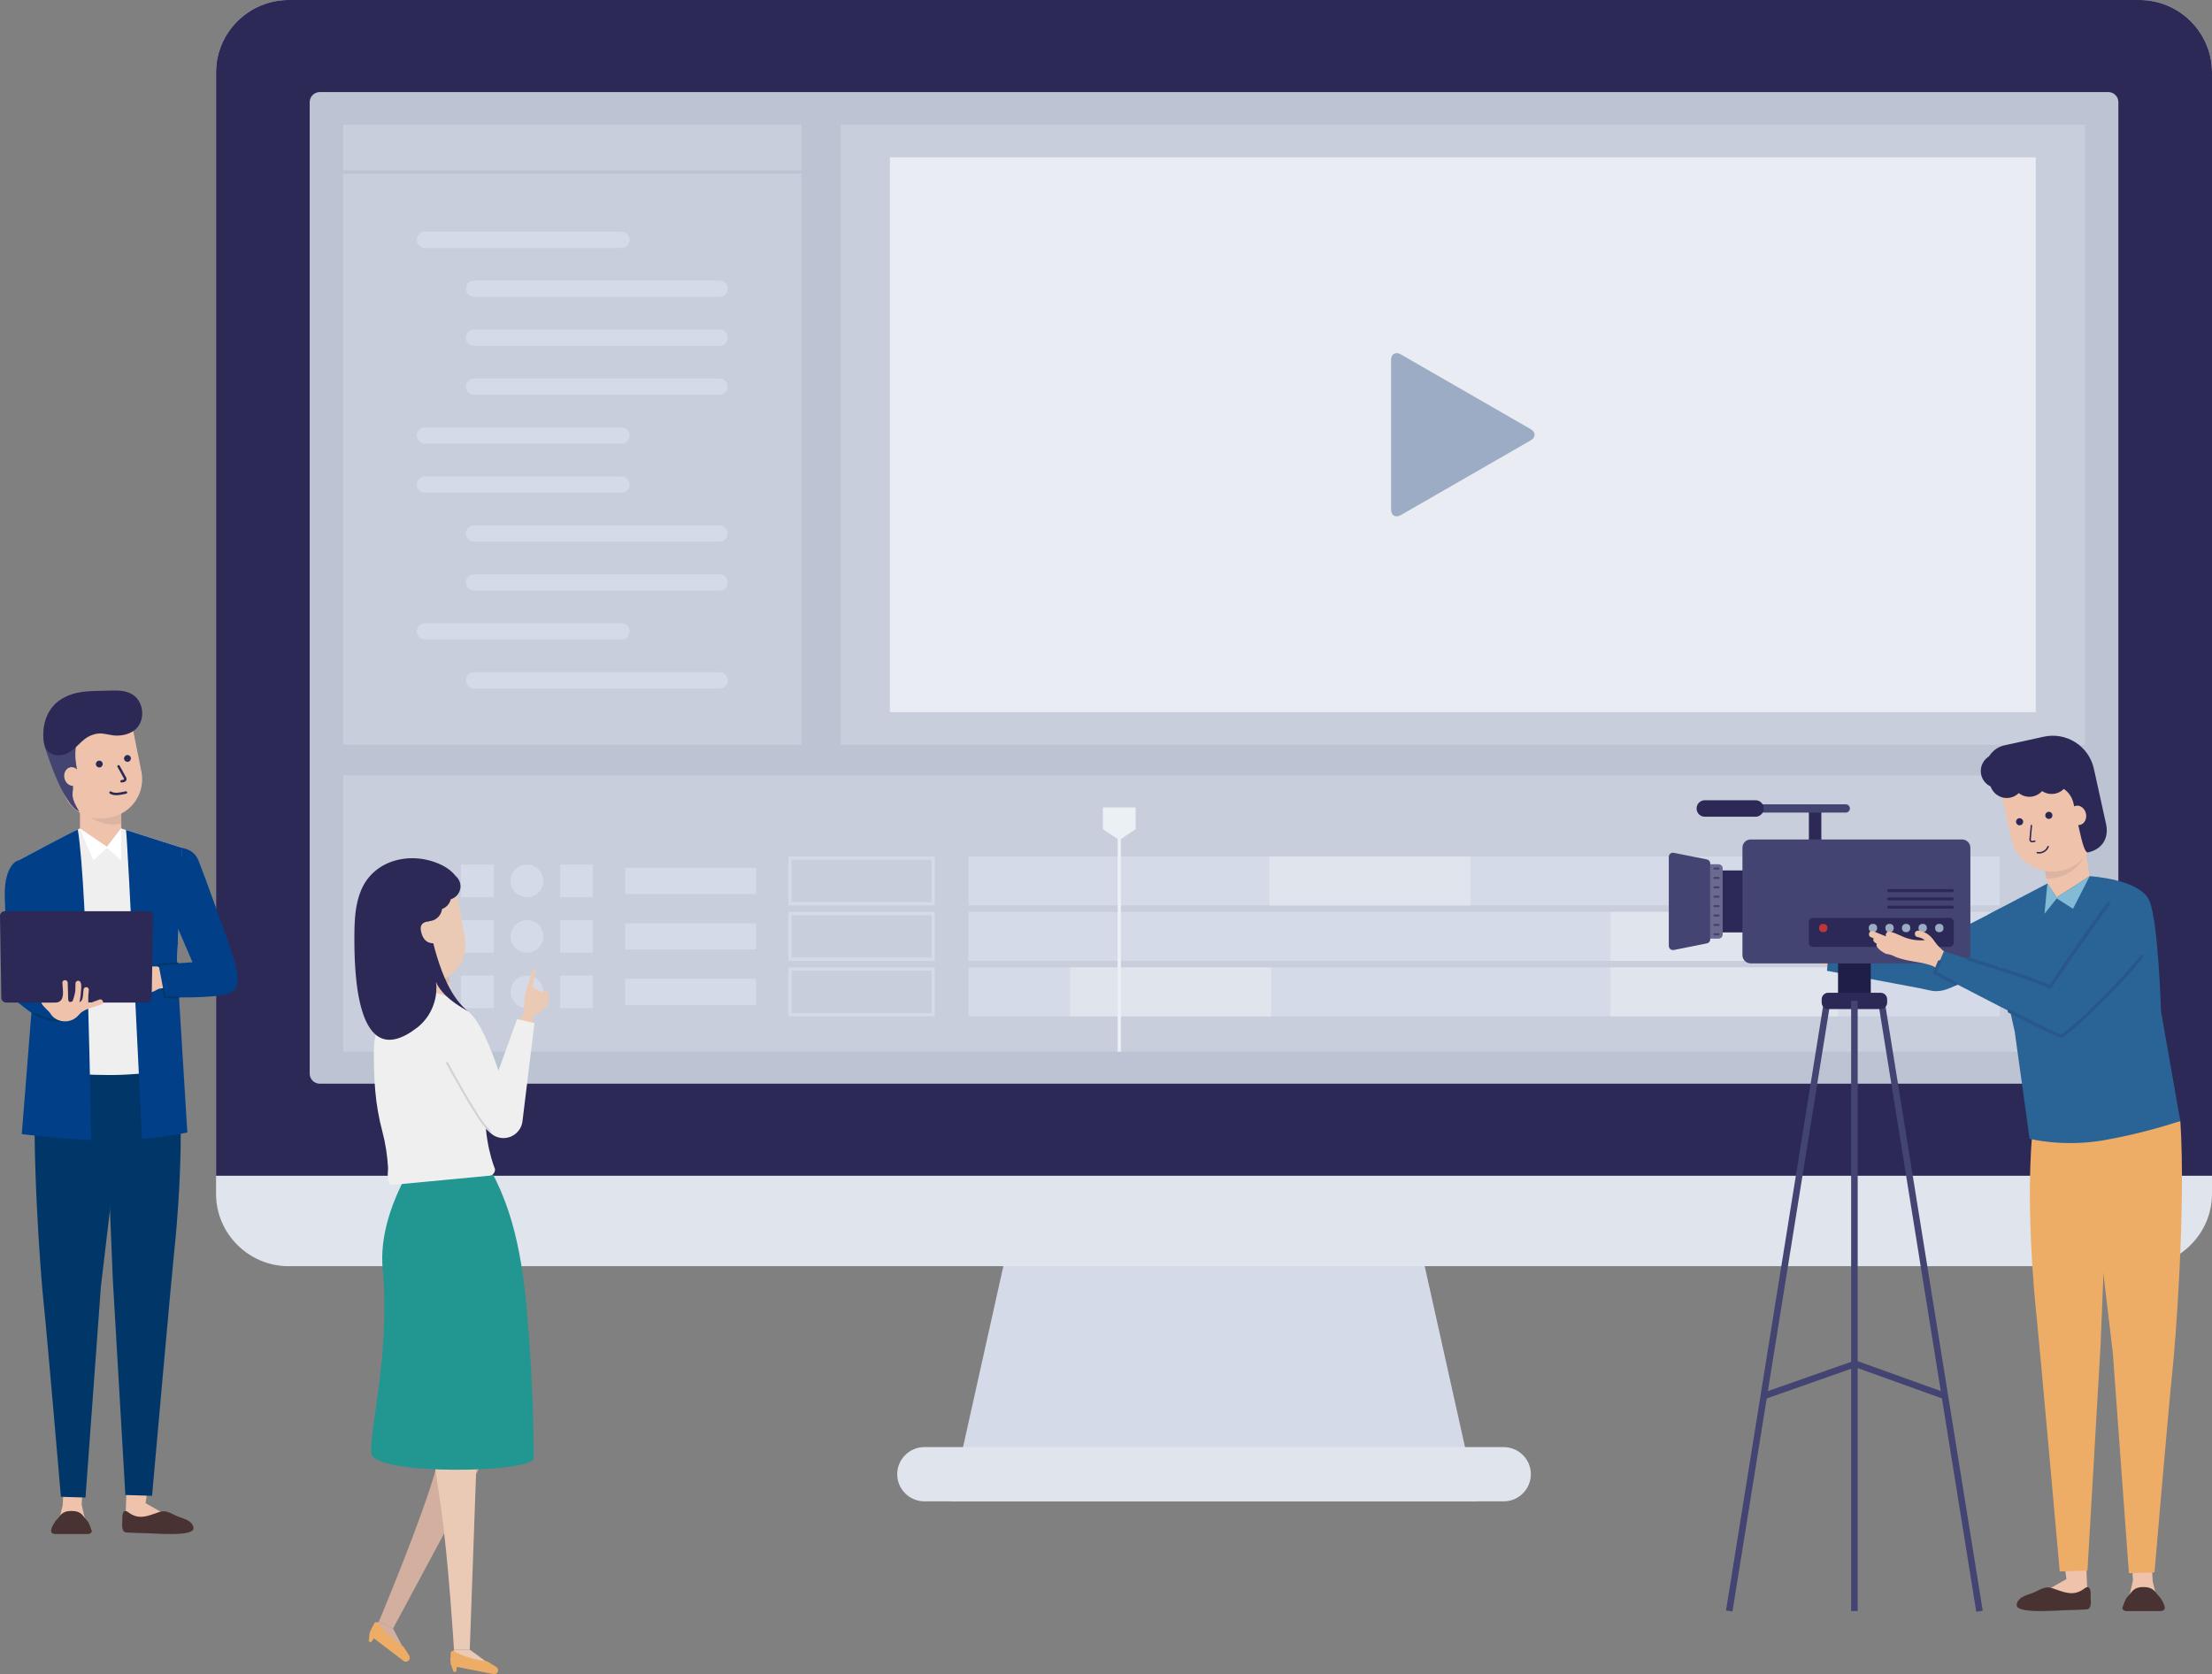 <svg width="218" height="165" viewBox="0 0 218 165" fill="none" xmlns="http://www.w3.org/2000/svg">
<rect x="0" y="0" width="218" height="165" fill="#808080" stroke="none"/>
<g clip-path="url(#clip0_609_2879)">
<path d="M145.574 147.968H93.719L100.869 115.878H138.424L145.574 147.968Z" fill="#D5DAE8"/>
<path d="M218 117.66C218 121.581 214.783 124.791 210.847 124.791H28.447C24.513 124.791 21.293 121.584 21.293 117.66V7.131C21.293 3.21 24.513 0 28.447 0H210.85C214.783 0 218.003 3.21 218.003 7.131V117.66H218Z" fill="#DFE4ED"/>
<path d="M210.847 0H28.447C24.513 0 21.293 3.21 21.293 7.131V115.878H218V7.131C218 3.21 214.783 0 210.847 0Z" fill="#2C2956"/>
<path d="M150.872 145.291C150.872 143.818 149.665 142.618 148.191 142.618H91.105C89.63 142.618 88.423 143.821 88.423 145.291C88.423 146.761 89.63 147.968 91.105 147.968H148.191C149.665 147.968 150.872 146.761 150.872 145.291Z" fill="#DFE4ED"/>
<path d="M208.772 105.813C208.772 106.36 208.326 106.804 207.778 106.804H31.518C30.97 106.804 30.521 106.36 30.521 105.813V10.065C30.521 9.518 30.97 9.074 31.518 9.074H207.778C208.326 9.074 208.772 9.521 208.772 10.065V105.816V105.813Z" fill="#BCC4D3"/>
<path d="M205.474 12.288H82.861V73.405H205.474V12.288Z" fill="#C8CEDB"/>
<path d="M200.634 15.504H87.701V70.188H200.634V15.504Z" fill="#E9ECF2"/>
<path d="M78.989 12.288H33.815V73.405H78.989V12.288Z" fill="#C8CEDB"/>
<path d="M78.989 16.791H33.815V17.113H78.989V16.791Z" fill="#BCC4D3"/>
<path d="M205.474 76.422H33.815V103.648H205.474V76.422Z" fill="#C8CEDB"/>
<path d="M197.085 95.343H95.445V100.168H197.085V95.343Z" fill="#D5DAE8"/>
<path d="M197.085 89.874H95.445V94.699H197.085V89.874Z" fill="#D5DAE8"/>
<path d="M197.085 84.406H95.445V89.231H197.085V84.406Z" fill="#D5DAE8"/>
<path d="M125.275 95.343H105.467V100.168H125.275V95.343Z" fill="#DFE4ED"/>
<path d="M181.145 95.343H158.716V100.168H181.145V95.343Z" fill="#DFE4ED"/>
<path d="M181.145 89.874H158.716V94.699H181.145V89.874Z" fill="#DFE4ED"/>
<path d="M144.919 84.406H125.111V89.231H144.919V84.406Z" fill="#DFE4ED"/>
<path d="M77.698 100.168H92.128V95.343H77.698V100.168ZM78.021 95.664H91.805V99.846H78.021V95.664Z" fill="#D5DAE8"/>
<path d="M77.698 94.699H92.128V89.874H77.698V94.699ZM78.021 90.196H91.805V94.378H78.021V90.196Z" fill="#D5DAE8"/>
<path d="M77.698 84.406V89.231H92.128V84.406H77.698ZM91.805 88.909H78.021V84.728H91.805V88.909Z" fill="#D5DAE8"/>
<path d="M48.658 85.21H45.432V88.427H48.658V85.21Z" fill="#D5DAE8"/>
<path d="M48.658 90.678H45.432V93.895H48.658V90.678Z" fill="#D5DAE8"/>
<path d="M48.658 96.147H45.432V99.364H48.658V96.147Z" fill="#D5DAE8"/>
<path d="M58.432 85.21H55.205V88.427H58.432V85.21Z" fill="#D5DAE8"/>
<path d="M58.432 90.678H55.205V93.895H58.432V90.678Z" fill="#D5DAE8"/>
<path d="M58.432 96.147H55.205V99.364H58.432V96.147Z" fill="#D5DAE8"/>
<path d="M74.52 85.532H61.613V88.105H74.52V85.532Z" fill="#D5DAE8"/>
<path d="M74.52 91H61.613V93.573H74.52V91Z" fill="#D5DAE8"/>
<path d="M74.52 96.468H61.613V99.042H74.52V96.468Z" fill="#D5DAE8"/>
<path d="M51.933 88.427C51.043 88.427 50.32 87.706 50.32 86.818C50.32 85.931 51.043 85.21 51.933 85.21C52.824 85.21 53.547 85.931 53.547 86.818C53.547 87.706 52.824 88.427 51.933 88.427Z" fill="#D5DAE8"/>
<path d="M51.933 93.895C51.043 93.895 50.32 93.175 50.32 92.287C50.32 91.399 51.043 90.678 51.933 90.678C52.824 90.678 53.547 91.399 53.547 92.287C53.547 93.175 52.824 93.895 51.933 93.895Z" fill="#D5DAE8"/>
<path d="M51.933 99.364C51.043 99.364 50.32 98.643 50.32 97.755C50.32 96.867 51.043 96.147 51.933 96.147C52.824 96.147 53.547 96.867 53.547 97.755C53.547 98.643 52.824 99.364 51.933 99.364Z" fill="#D5DAE8"/>
<path d="M108.693 79.581V81.723L110.307 82.797L111.92 81.723V79.581H108.693Z" fill="#EAF0F4"/>
<path d="M110.468 82.154H110.146V103.648H110.468V82.154Z" fill="#EAF0F4"/>
<path d="M61.242 24.434H41.882C41.437 24.434 41.076 24.074 41.076 23.63C41.076 23.186 41.437 22.826 41.882 22.826H61.242C61.688 22.826 62.049 23.186 62.049 23.63C62.049 24.074 61.688 24.434 61.242 24.434Z" fill="#D5DAE8"/>
<path d="M70.922 29.259H46.722C46.277 29.259 45.916 28.899 45.916 28.455C45.916 28.011 46.277 27.651 46.722 27.651H70.922C71.368 27.651 71.729 28.011 71.729 28.455C71.729 28.899 71.368 29.259 70.922 29.259Z" fill="#D5DAE8"/>
<path d="M70.922 34.084H46.722C46.277 34.084 45.916 33.724 45.916 33.28C45.916 32.836 46.277 32.476 46.722 32.476H70.922C71.368 32.476 71.729 32.836 71.729 33.28C71.729 33.724 71.368 34.084 70.922 34.084Z" fill="#D5DAE8"/>
<path d="M70.922 38.909H46.722C46.277 38.909 45.916 38.549 45.916 38.105C45.916 37.661 46.277 37.301 46.722 37.301H70.922C71.368 37.301 71.729 37.661 71.729 38.105C71.729 38.549 71.368 38.909 70.922 38.909Z" fill="#D5DAE8"/>
<path d="M61.242 43.734H41.882C41.437 43.734 41.076 43.374 41.076 42.93C41.076 42.486 41.437 42.126 41.882 42.126H61.242C61.688 42.126 62.049 42.486 62.049 42.93C62.049 43.374 61.688 43.734 61.242 43.734Z" fill="#D5DAE8"/>
<path d="M61.242 48.559H41.882C41.437 48.559 41.076 48.199 41.076 47.755C41.076 47.311 41.437 46.951 41.882 46.951H61.242C61.688 46.951 62.049 47.311 62.049 47.755C62.049 48.199 61.688 48.559 61.242 48.559Z" fill="#D5DAE8"/>
<path d="M70.922 53.384H46.722C46.277 53.384 45.916 53.024 45.916 52.58C45.916 52.136 46.277 51.776 46.722 51.776H70.922C71.368 51.776 71.729 52.136 71.729 52.58C71.729 53.024 71.368 53.384 70.922 53.384Z" fill="#D5DAE8"/>
<path d="M70.922 58.209H46.722C46.277 58.209 45.916 57.849 45.916 57.405C45.916 56.961 46.277 56.601 46.722 56.601H70.922C71.368 56.601 71.729 56.961 71.729 57.405C71.729 57.849 71.368 58.209 70.922 58.209Z" fill="#D5DAE8"/>
<path d="M61.242 63.034H41.882C41.437 63.034 41.076 62.674 41.076 62.23C41.076 61.786 41.437 61.426 41.882 61.426H61.242C61.688 61.426 62.049 61.786 62.049 62.23C62.049 62.674 61.688 63.034 61.242 63.034Z" fill="#D5DAE8"/>
<path d="M70.922 67.859H46.722C46.277 67.859 45.916 67.499 45.916 67.055C45.916 66.611 46.277 66.251 46.722 66.251H70.922C71.368 66.251 71.729 66.611 71.729 67.055C71.729 67.499 71.368 67.859 70.922 67.859Z" fill="#D5DAE8"/>
<path d="M137.095 35.496C137.095 34.879 137.537 34.628 138.069 34.936L150.84 42.287C151.376 42.595 151.376 43.1 150.84 43.409L138.069 50.759C137.537 51.065 137.095 50.814 137.095 50.2V35.499V35.496Z" fill="#9BACC4"/>
<path d="M14.988 143.561L14.349 148.151L17.617 149.994L12.358 149.907L12.587 143.606L14.988 143.561Z" fill="#EFC3AB"/>
<path d="M12.039 150.248C12.039 150.145 12.048 150.049 12.055 149.972C12.071 149.734 11.961 148.859 12.403 148.923C12.516 148.939 12.613 149.016 12.707 149.087C13.745 149.846 14.655 149.364 15.71 149.013C16.446 148.769 16.924 149.235 17.579 149.479C17.914 149.605 18.266 149.698 18.566 149.878C18.863 150.062 19.102 150.361 19.06 150.676C18.957 151.483 14.927 151.094 14.094 151.094C13.578 151.094 12.997 151.059 12.452 151.033C12.084 151.014 12.032 150.592 12.039 150.251V150.248Z" fill="#493232"/>
<path d="M8.209 145.571L8.047 148.296L8.428 149.952L5.798 149.907L6.179 148.347L6.315 145.523L8.209 145.571Z" fill="#EFC3AB"/>
<path d="M17.469 104.726C18.308 111.857 17.382 121.44 17.179 123.238C16.976 125.036 14.985 147.421 14.985 147.421L12.355 147.34L11.116 126.072L10.354 107.267L11.393 105.07C11.393 105.07 14.039 104.719 17.473 104.719L17.469 104.726Z" fill="#003768"/>
<path d="M3.553 104.726C3.03 112.867 3.995 125.596 4.321 128.622C4.646 131.649 6.002 147.517 6.002 147.517L8.425 147.591L9.948 126.75L11.852 110.696L11.532 105.173C11.532 105.173 8.76 105.363 3.549 104.726H3.553Z" fill="#003768"/>
<path d="M5.03 150.888C5.03 150.567 5.388 149.956 5.618 149.743C5.943 149.441 6.034 148.913 7.05 148.913C8.067 148.913 8.147 149.431 8.473 149.737C8.789 150.03 8.902 150.499 9.047 150.892C9.047 151.056 8.88 151.188 8.676 151.188H5.405C5.198 151.188 5.034 151.056 5.034 150.892L5.03 150.888Z" fill="#493232"/>
<path d="M11.947 77.782L7.875 77.79L7.884 82.564L11.956 82.556L11.947 77.782Z" fill="#EFC3AB"/>
<path d="M11.938 81.643L7.866 81.649L7.047 82.907L10.561 84.567L14.229 82.891L11.938 81.643Z" fill="#EFC3AB"/>
<path d="M3.378 105.411C3.378 105.411 6.783 105.951 10.784 105.951C14.785 105.951 17.814 105.179 17.814 105.179L17.434 94.941L17.963 83.563L11.935 81.643L10.538 83.46L7.863 81.649L1.813 84.789L3.436 95.413L3.375 105.408L3.378 105.411Z" fill="#EFEFEF"/>
<path opacity="0.1" d="M11.945 81.176C11.697 81.225 11.445 81.25 11.184 81.254C9.806 81.254 8.589 80.562 7.873 79.5V77.789L11.942 77.783L11.948 81.176H11.945Z" fill="#2C2956"/>
<path d="M11.939 81.643L10.542 83.46L7.867 81.649L9.196 84.792L10.548 83.563L11.945 84.792L11.939 81.643Z" fill="white"/>
<path d="M5.157 72.713L12.957 71.16L13.936 76.053C14.351 78.122 13.003 80.135 10.928 80.548L10.646 80.604C8.57 81.017 6.551 79.674 6.137 77.605L5.157 72.713Z" fill="#EFC3AB"/>
<path d="M4.333 72.919L4.375 73.447C4.375 73.447 6.082 79.256 7.825 79.993C6.689 78.182 7.376 78.072 7.157 77.326C6.489 77.037 6.537 76.67 6.55 76.149C6.563 75.628 7.595 75.843 7.595 75.843C7.35 74.624 7.14 72.835 8.667 71.497C7.076 69.535 3.898 70.77 4.33 72.919H4.333Z" fill="#444472"/>
<path d="M9.454 75.367C9.49 75.55 9.67 75.669 9.851 75.631C10.035 75.595 10.154 75.415 10.116 75.235C10.08 75.052 9.899 74.933 9.719 74.971C9.535 75.007 9.415 75.187 9.454 75.367Z" fill="#2C2956"/>
<path d="M12.232 74.814C12.268 74.997 12.449 75.116 12.629 75.078C12.81 75.039 12.933 74.862 12.894 74.682C12.858 74.499 12.678 74.379 12.497 74.418C12.313 74.454 12.194 74.634 12.232 74.814Z" fill="#2C2956"/>
<path d="M11.981 77.12C11.926 77.12 11.874 77.082 11.861 77.024C11.848 76.959 11.89 76.895 11.955 76.882L12.168 76.84C12.2 76.834 12.213 76.811 12.219 76.802C12.226 76.792 12.232 76.763 12.219 76.737L11.577 75.582C11.545 75.525 11.568 75.451 11.626 75.418C11.684 75.386 11.758 75.409 11.79 75.467L12.432 76.621C12.481 76.712 12.484 76.814 12.442 76.905C12.4 76.995 12.319 77.059 12.219 77.078L12.006 77.12C12.006 77.12 11.99 77.12 11.984 77.12H11.981Z" fill="#2C2956"/>
<path d="M11.455 78.371C11.229 78.371 11.01 78.33 10.829 78.21C10.774 78.172 10.758 78.098 10.797 78.043C10.832 77.989 10.91 77.972 10.964 78.011C11.281 78.22 11.81 78.111 12.236 78.021L12.391 77.989C12.455 77.976 12.52 78.017 12.533 78.082C12.546 78.146 12.504 78.21 12.439 78.223L12.287 78.256C12.029 78.31 11.736 78.371 11.458 78.371H11.455Z" fill="#2C2956"/>
<path d="M4.585 73.874C4.459 73.704 4.314 73.257 4.288 72.948C4.182 71.758 4.424 70.561 5.189 69.648C5.986 68.692 7.202 68.268 8.396 68.158C9.261 68.078 10.122 68.088 10.987 68.059C11.697 68.036 12.497 68.062 13.117 68.487C14.239 69.252 14.33 71.098 13.288 71.938C12.8 72.33 12.168 72.488 11.545 72.498C10.961 72.507 10.374 72.272 9.803 72.289C9.312 72.302 8.741 72.533 8.357 72.832C7.893 73.192 7.512 73.659 7.041 74.006C6.337 74.527 5.192 74.685 4.592 73.878L4.585 73.874Z" fill="#2C2956"/>
<path d="M6.347 76.679C6.447 77.181 6.873 77.519 7.296 77.432C7.718 77.349 7.98 76.872 7.88 76.374C7.78 75.875 7.354 75.534 6.931 75.621C6.508 75.705 6.247 76.181 6.347 76.679Z" fill="#EFC3AB"/>
<path d="M14 112.24C14 112.24 12.564 82.373 12.416 81.797C12.71 81.89 17.966 83.566 17.966 83.566L17.437 94.944L18.463 111.616C18.463 111.616 16.559 112.015 14 112.24Z" fill="#023F89"/>
<path d="M1.816 84.792C1.816 84.792 7.328 81.865 7.67 81.755C8.67 87.941 8.973 112.356 8.973 112.356C5.727 112.237 2.146 111.77 2.146 111.77L3.443 95.42L1.82 84.795L1.816 84.792Z" fill="#023F89"/>
<path d="M1.816 84.792C1.539 84.847 0.313 85.512 0.481 88.736C0.648 91.956 0.742 98.234 1.142 98.344C1.539 98.456 3.817 100.856 5.621 100.853C6.795 100.853 7.386 100.016 6.998 99.794C6.608 99.573 4.217 97.675 4.217 97.675L3.994 90.122L1.823 84.792H1.816Z" fill="#023F89"/>
<path d="M6.082 100.695C5.121 100.695 4.172 100.454 3.327 99.987C3.278 99.962 3.262 99.904 3.288 99.856C3.314 99.807 3.372 99.791 3.42 99.817C4.311 100.306 5.321 100.544 6.337 100.493C6.399 100.493 6.437 100.531 6.437 100.586C6.437 100.641 6.399 100.686 6.344 100.686C6.253 100.689 6.166 100.692 6.076 100.692L6.082 100.695Z" fill="#003768"/>
<path d="M13.574 96.24C13.636 96.108 13.723 95.97 13.829 95.825C13.978 95.626 14.136 95.417 14.362 95.314C14.588 95.211 14.849 95.23 15.094 95.249C15.533 95.285 16.172 95.146 16.546 95.436C16.882 95.697 17.262 96.555 17.156 96.983C17.011 97.569 16.017 97.273 15.572 97.488C15.362 97.591 15.165 97.726 14.939 97.781C14.133 97.971 13.2 97.015 13.568 96.24H13.574Z" fill="#EFC3AB"/>
<path d="M17.963 83.563C18.299 83.676 19.134 83.756 19.58 84.853C20.025 85.95 23.2 94.616 23.258 95.281C23.313 95.947 23.871 97.337 22.59 97.89C21.309 98.447 16.24 98.279 16.24 98.279L15.627 95.059L18.97 94.838L17.298 90.933L17.966 83.563H17.963Z" fill="#023F89"/>
<path d="M15.656 95.317C15.611 95.317 15.569 95.285 15.562 95.24L15.533 95.082C15.527 95.056 15.533 95.027 15.553 95.005C15.569 94.982 15.595 94.969 15.623 94.966L17.472 94.844C17.527 94.844 17.572 94.879 17.576 94.934C17.579 94.989 17.54 95.034 17.485 95.037L15.746 95.153L15.756 95.204C15.765 95.256 15.73 95.307 15.678 95.317C15.672 95.317 15.665 95.317 15.659 95.317H15.656Z" fill="#003768"/>
<path d="M17.553 98.402C16.788 98.398 16.243 98.379 16.236 98.379C16.191 98.379 16.152 98.344 16.143 98.302L15.988 97.485C15.978 97.433 16.014 97.382 16.065 97.372C16.117 97.366 16.169 97.398 16.178 97.45L16.32 98.193C16.498 98.199 16.959 98.209 17.556 98.212C17.611 98.212 17.653 98.257 17.653 98.308C17.653 98.363 17.611 98.405 17.556 98.405L17.553 98.402Z" fill="#003768"/>
<path d="M4.153 90.73C4.153 90.73 4.146 90.73 4.14 90.73C4.088 90.724 4.049 90.675 4.056 90.624L4.117 90.135C4.124 90.083 4.175 90.048 4.224 90.051C4.275 90.058 4.314 90.106 4.308 90.157L4.246 90.646C4.24 90.695 4.198 90.73 4.149 90.73H4.153Z" fill="#CFD3D3"/>
<path d="M0.035 90.087C0.058 90.032 0.094 89.98 0.139 89.939C0.184 89.897 0.236 89.861 0.294 89.839C0.352 89.816 0.416 89.803 0.484 89.803H14.601C14.668 89.803 14.733 89.816 14.791 89.839C14.849 89.861 14.904 89.897 14.946 89.939C14.991 89.98 15.027 90.032 15.049 90.087C15.072 90.141 15.085 90.202 15.085 90.27L14.949 98.36C14.949 98.421 14.933 98.482 14.907 98.534C14.881 98.588 14.846 98.636 14.801 98.675C14.755 98.717 14.704 98.749 14.646 98.772C14.588 98.794 14.523 98.807 14.456 98.807H0.626C0.558 98.807 0.494 98.794 0.436 98.772C0.378 98.749 0.326 98.717 0.281 98.675C0.236 98.633 0.2 98.585 0.174 98.534C0.148 98.479 0.136 98.421 0.132 98.36L0 90.27C0 90.206 0.013 90.144 0.035 90.087Z" fill="#2C2956"/>
<path d="M5.366 98.81C5.618 98.829 5.857 98.775 6.04 98.537C6.341 98.144 6.157 97.318 6.147 96.854C6.14 96.517 6.663 96.517 6.673 96.854C6.683 97.237 6.695 97.678 6.708 98.08C6.721 98.444 6.644 98.939 7.154 98.678C7.273 98.347 7.373 98.006 7.421 97.662C7.434 97.414 7.438 97.163 7.441 96.919C7.441 96.777 7.56 96.658 7.702 96.658C8.073 96.658 8.009 97.295 7.993 97.52C7.964 97.942 7.931 98.366 7.831 98.772C8.218 98.608 8.16 98.122 8.209 97.781V97.774C8.218 97.678 8.231 97.578 8.244 97.482C8.264 97.34 8.444 97.266 8.567 97.298C8.719 97.34 8.77 97.478 8.751 97.62C8.722 97.832 8.706 98.045 8.699 98.26C8.699 98.37 8.699 98.479 8.699 98.588C8.699 98.701 8.712 98.81 8.696 98.92L9.822 98.505C9.954 98.456 10.109 98.559 10.145 98.688C10.184 98.833 10.096 98.961 9.961 99.01C9.364 99.228 8.477 99.389 7.983 99.804C7.847 99.917 7.744 100.061 7.615 100.181C6.828 100.933 5.505 100.785 4.956 99.872C4.814 99.634 4.124 99.103 4.079 98.813H5.363L5.366 98.81Z" fill="#EFC3AB"/>
<path d="M51.101 100.885L51.633 99.688L51.71 98.025L52.504 95.59L52.833 95.532L52.462 97.224L53.23 97.752L53.956 97.623L54.085 98.344L53.953 99.273L53.521 99.36L53.259 99.801L52.646 99.91L52.453 102.175L51.101 100.885Z" fill="#EBCAB5"/>
<path d="M43.944 93.306L40.143 93.709L40.621 98.17L44.486 98.382L43.944 93.306Z" fill="#EBCAB5"/>
<path opacity="0.1" d="M43.944 93.306L40.143 93.709L40.501 97.064C41.188 97.398 41.986 97.53 42.795 97.385C43.363 97.285 43.873 97.057 44.312 96.745L43.944 93.306Z" fill="#2C2956"/>
<path d="M46.416 137.841C42.911 141.975 44.16 141.277 42.376 146.697C40.633 151.985 37.339 159.821 37.339 159.821L38.733 160.503L48.484 142.364C48.484 142.364 47.483 138.363 46.416 137.841Z" fill="#D3AF9F"/>
<path d="M38.733 160.5L39.791 162.504C39.978 162.822 39.666 163.099 39.369 162.877L36.787 160.947C36.59 160.85 36.532 160.6 36.668 160.429L37.333 159.815L38.727 160.497L38.733 160.5Z" fill="#D3AF9F"/>
<path d="M37.274 159.931C37.274 159.931 37.887 161.069 39.762 162.285C39.881 162.475 40.327 163.173 40.327 163.173C40.398 163.286 40.404 163.43 40.343 163.553C40.236 163.768 39.965 163.839 39.778 163.697L38.868 163.002L36.852 161.468L36.561 161.867L36.332 161.754L36.419 161.069C36.406 161.011 36.41 160.947 36.438 160.889L36.868 160.017C36.945 159.86 37.148 159.818 37.274 159.937V159.931Z" fill="#EDAD66"/>
<path d="M47.287 134.94L46.296 162.584H44.741C44.741 162.584 44.234 154.105 43.463 148.592C42.67 142.94 41.931 140.19 43.247 134.94H47.287Z" fill="#EBCAB5"/>
<path d="M46.296 162.584L48.132 163.919C48.442 164.125 48.284 164.508 47.919 164.44L44.748 163.842C44.528 163.842 44.367 163.643 44.412 163.427L44.738 162.584H46.293H46.296Z" fill="#EBCAB5"/>
<path d="M44.735 162.713C44.735 162.713 45.786 163.469 48.006 163.733C48.197 163.848 48.903 164.283 48.903 164.283C49.016 164.353 49.087 164.479 49.087 164.614C49.087 164.855 48.874 165.039 48.645 164.994L47.519 164.772L45.031 164.279L44.947 164.765H44.693L44.47 164.109C44.431 164.064 44.409 164.003 44.409 163.938V162.967C44.409 162.79 44.573 162.665 44.738 162.716L44.735 162.713Z" fill="#EDAD66"/>
<path d="M48.355 115.321C47.119 115.463 45.87 115.576 44.628 115.653C43.757 115.707 40.933 116.216 40.275 115.408C38.226 119.095 37.342 122.53 37.778 125.621C38.362 134.207 36.348 141.077 36.6 143.252C36.852 145.426 52.595 145.198 52.595 143.709C52.595 139.871 52.44 136.034 52.166 132.209C51.743 126.335 51.21 120.507 48.358 115.321H48.355Z" fill="#229690"/>
<path d="M42.795 96.781C40.759 97.144 38.817 95.793 38.452 93.763L37.645 89.273L45.015 87.96L45.822 92.451C46.187 94.481 44.831 96.417 42.795 96.781Z" fill="#EBCAB5"/>
<path d="M39.869 98.106C43.066 97.041 45.383 98.74 46.309 99.852C47.235 100.965 48.129 103.265 48.132 105.044C48.132 105.9 48 108.055 47.871 108.705C47.58 112.365 48.781 115.209 48.781 115.209C48.813 115.521 48.603 115.807 48.294 115.865L38.826 116.766C37.949 116.933 38.275 115.531 38.242 115.042C38.168 113.855 37.991 112.671 37.684 111.523C36.955 108.785 36.836 106.386 36.845 103.484C36.849 102.191 37.258 100.763 37.913 99.647C38.397 98.82 39.078 98.357 39.862 98.109L39.869 98.106Z" fill="#EFEFEF"/>
<path d="M44.87 86.31C44.573 85.895 44.105 85.551 43.65 85.316C40.759 83.824 36.884 84.593 35.574 87.77C35.035 89.08 34.941 90.527 34.929 91.943C34.896 95.43 34.98 106.038 41.133 101.261C42.469 100.222 43.195 98.45 42.966 96.777C43.605 98.215 45.157 99.106 46.177 99.701C45.041 98.81 43.57 97.038 42.379 91.634C42.36 91.312 42.321 90.981 42.263 90.646C42.172 90.148 42.04 89.675 41.879 89.234C42.001 89.418 42.124 89.604 42.24 89.791C42.324 89.546 42.382 89.292 42.424 89.038C42.595 89.305 42.744 89.585 42.86 89.877C42.876 89.842 42.886 89.807 42.898 89.775C43.092 90.125 43.502 89.784 43.511 89.253C43.615 89.508 43.889 88.996 43.744 88.481C43.992 88.803 44.434 88.707 44.383 88.301C44.576 88.572 45.206 87.574 45.047 87.23C44.934 86.979 45.035 86.539 44.873 86.313L44.87 86.31Z" fill="#2C2956"/>
<path d="M43.063 91.023C42.831 90.772 41.272 90.543 41.479 91.705C41.685 92.866 42.392 93.04 42.953 92.94C43.515 92.84 43.063 91.023 43.063 91.023Z" fill="#EBCAB5"/>
<path d="M50.956 100.435L49.126 105.523C49.126 105.523 47.687 101.033 46.313 99.849C44.938 98.665 42.328 101.914 42.328 101.914L47.89 111.072C48.187 111.638 48.703 112.069 49.388 112.15C50.423 112.275 51.365 111.542 51.491 110.509L52.672 100.84L50.956 100.435Z" fill="#EFEFEF"/>
<path d="M48.31 111.6C48.268 111.6 48.206 111.545 48.055 111.407C47.993 111.352 47.935 111.301 47.913 111.278C47.897 111.268 47.884 111.259 47.877 111.243C47.864 111.223 47.861 111.201 47.864 111.182C47.851 111.169 47.839 111.156 47.826 111.143C46.929 110.246 44.092 105.028 43.973 104.806C43.947 104.758 43.967 104.7 44.012 104.674C44.06 104.649 44.118 104.668 44.144 104.713C44.173 104.768 47.084 110.127 47.964 111.005C48.287 111.326 48.425 111.512 48.377 111.561C48.355 111.584 48.335 111.6 48.316 111.6H48.31Z" fill="#CFD3D3"/>
<path d="M45.357 87.098C45.499 87.816 45.032 88.514 44.309 88.655C43.589 88.797 42.889 88.33 42.747 87.61C42.605 86.892 43.073 86.194 43.796 86.053C44.515 85.911 45.215 86.378 45.357 87.098Z" fill="#2C2956"/>
<path d="M43.547 89.183C43.689 89.91 43.215 90.614 42.486 90.759C41.756 90.9 41.05 90.427 40.904 89.701C40.763 88.974 41.237 88.269 41.966 88.124C42.695 87.983 43.402 88.456 43.547 89.183Z" fill="#2C2956"/>
<path d="M44.438 88.063C44.58 88.79 44.105 89.495 43.376 89.639C42.647 89.781 41.94 89.308 41.795 88.581C41.653 87.854 42.127 87.15 42.857 87.005C43.586 86.864 44.293 87.336 44.438 88.063Z" fill="#2C2956"/>
<path d="M174.675 92.602C174.74 92.621 174.804 92.634 174.869 92.653C174.801 92.431 174.985 92.132 175.282 92.216C175.84 92.374 176.411 92.499 176.989 92.583C177.153 92.605 178.593 92.869 178.321 92.383C178.118 92.229 177.896 92.097 177.673 91.981C177.512 91.898 177.479 91.663 177.57 91.518C177.673 91.354 177.873 91.331 178.034 91.415C178.36 91.585 178.66 91.788 178.938 92.023C179.073 92.139 179.193 92.258 179.289 92.406C179.383 92.544 179.444 92.698 179.535 92.84C179.735 93.159 180.041 93.377 180.416 93.416C180.635 93.438 180.874 93.445 181.058 93.57C181.429 93.818 181.419 94.339 181.306 94.719C181.154 95.233 180.816 95.4 180.28 95.272C179.996 95.204 179.741 95.018 179.467 94.95C179.147 94.87 178.757 94.941 178.425 94.928C177.357 94.886 176.337 94.635 175.298 94.423C175.121 94.387 175.03 94.162 175.082 94.001C175.101 93.937 175.14 93.892 175.185 93.856C175.046 93.811 174.908 93.77 174.772 93.721C174.556 93.644 174.517 93.429 174.585 93.265C174.546 93.255 174.508 93.245 174.472 93.236C174.056 93.117 174.262 92.48 174.679 92.599L174.675 92.602Z" fill="#EFC3AB"/>
<path d="M180.271 93.194L190.283 93.03L197.159 89.517L199.405 94.378C198.198 94.78 197.027 95.352 195.852 95.835C194.974 96.198 194.097 96.558 193.216 96.922C192.322 97.292 191.528 97.79 190.525 97.665C190.096 97.61 189.654 97.482 189.228 97.401C187.995 97.17 186.763 96.938 185.53 96.707C183.707 96.362 181.884 96.021 180.058 95.677L180.271 93.194Z" fill="#2A6396"/>
<path d="M201.78 87.073L205.948 86.349L207.016 87.487L203.719 89.82L199.66 88.764L201.78 87.073Z" fill="#EFC3AB"/>
<path d="M201.936 87.993L206.106 87.268L205.251 82.379L201.081 83.103L201.936 87.993Z" fill="#EFC3AB"/>
<path opacity="0.1" d="M201.686 86.597C201.947 86.603 202.212 86.584 202.48 86.539C203.89 86.294 205.009 85.361 205.552 84.149L205.245 82.399L201.076 83.122L201.683 86.597H201.686Z" fill="#2C2956"/>
<path d="M203.17 85.805C205.406 85.316 206.82 83.113 206.326 80.884L205.238 75.952L197.146 77.725L198.233 82.656C198.724 84.885 200.934 86.294 203.17 85.802V85.805Z" fill="#EFC3AB"/>
<path d="M197.54 73.456L200.863 72.729L201.418 72.607C203.654 72.118 205.861 73.527 206.355 75.753L206.478 76.306L207.442 80.684L207.559 81.218C207.839 82.486 207.288 83.682 205.765 84.013C205.49 84.075 205.203 83.061 204.926 81.794L204.809 81.26L204.351 79.176C204.071 77.908 202.815 77.107 201.547 77.387L200.524 77.612C200.466 77.625 198.443 78.063 198.385 78.072C197.175 78.246 196.02 77.464 195.752 76.255C195.472 74.987 196.275 73.736 197.546 73.46L197.54 73.456Z" fill="#2C2956"/>
<path d="M205.577 80.182C205.69 80.704 205.429 81.202 204.99 81.299C204.551 81.395 204.103 81.051 203.987 80.533C203.874 80.012 204.135 79.513 204.574 79.417C205.013 79.32 205.461 79.665 205.577 80.182Z" fill="#EFC3AB"/>
<path d="M202.264 80.282C202.305 80.472 202.186 80.658 201.996 80.7C201.805 80.742 201.618 80.623 201.576 80.433C201.534 80.243 201.654 80.057 201.844 80.015C202.034 79.973 202.222 80.092 202.264 80.282Z" fill="#2C2956"/>
<path d="M199.382 80.913C199.424 81.102 199.305 81.289 199.114 81.331C198.924 81.373 198.737 81.254 198.695 81.064C198.653 80.874 198.772 80.687 198.963 80.646C199.153 80.604 199.34 80.723 199.382 80.913Z" fill="#2C2956"/>
<path d="M200.273 83.019C200.208 83.019 200.144 82.997 200.092 82.952C200.024 82.894 199.992 82.81 200.002 82.724L200.131 81.353C200.134 81.315 200.169 81.286 200.208 81.289C200.247 81.292 200.276 81.328 200.273 81.369L200.144 82.74C200.14 82.781 200.157 82.82 200.186 82.849C200.218 82.878 200.26 82.888 200.299 82.878L200.521 82.83C200.56 82.82 200.599 82.846 200.608 82.884C200.618 82.923 200.592 82.962 200.553 82.971L200.331 83.019C200.311 83.023 200.292 83.026 200.269 83.026L200.273 83.019Z" fill="#2C2956"/>
<path d="M200.947 84.123C200.882 84.123 200.818 84.116 200.757 84.103C200.718 84.094 200.692 84.058 200.702 84.017C200.708 83.978 200.747 83.949 200.789 83.962C201.195 84.046 201.641 83.801 201.783 83.412C201.796 83.373 201.838 83.354 201.876 83.37C201.915 83.383 201.934 83.425 201.918 83.463C201.773 83.856 201.363 84.126 200.947 84.126V84.123Z" fill="#2C2956"/>
<path d="M201.828 74.904C201.466 74.984 201.163 75.174 200.934 75.428C200.563 75.184 200.098 75.081 199.627 75.184C199.308 75.254 199.037 75.412 198.817 75.624C198.721 75.55 198.62 75.486 198.511 75.434C198.23 74.637 197.398 74.148 196.546 74.338C195.629 74.54 195.052 75.444 195.255 76.358C195.371 76.885 195.726 77.294 196.181 77.509C196.462 78.307 197.294 78.796 198.146 78.606C198.466 78.535 198.737 78.378 198.956 78.165C199.343 78.465 199.85 78.603 200.363 78.49C200.724 78.41 201.028 78.22 201.257 77.966C201.628 78.21 202.092 78.314 202.563 78.21C203.48 78.008 204.057 77.104 203.854 76.191C203.651 75.277 202.744 74.701 201.828 74.904Z" fill="#2C2956"/>
<path d="M202.993 150.853L203.657 155.627L200.26 157.544L205.729 157.45L205.487 150.898L202.993 150.853Z" fill="#EFC3AB"/>
<path d="M206.058 157.804C206.058 157.695 206.048 157.595 206.042 157.518C206.026 157.27 206.139 156.36 205.681 156.428C205.561 156.444 205.464 156.527 205.368 156.598C204.287 157.389 203.341 156.884 202.244 156.521C201.479 156.267 200.983 156.752 200.302 157.003C199.953 157.132 199.585 157.228 199.276 157.418C198.966 157.608 198.717 157.92 198.763 158.248C198.872 159.085 203.061 158.682 203.925 158.682C204.461 158.682 205.064 158.647 205.632 158.618C206.016 158.599 206.068 158.161 206.061 157.804H206.058Z" fill="#493232"/>
<path d="M210.04 152.944L210.208 155.778L209.814 157.495L212.547 157.45L212.15 155.829L212.011 152.896L210.04 152.944Z" fill="#EFC3AB"/>
<path d="M200.411 110.48C199.54 117.895 200.502 127.857 200.711 129.729C200.921 131.601 202.993 154.874 202.993 154.874L205.726 154.79L207.013 132.679L207.807 113.131L206.729 110.847C206.729 110.847 203.977 110.484 200.411 110.484V110.48Z" fill="#EDAD66"/>
<path d="M214.88 110.48C215.425 118.947 214.418 132.177 214.08 135.326C213.741 138.472 212.331 154.97 212.331 154.97L209.811 155.048L208.23 133.38L206.249 116.689L206.578 110.947C206.578 110.947 209.459 111.143 214.877 110.484L214.88 110.48Z" fill="#EDAD66"/>
<path d="M214.88 110.48C214.88 110.48 211.492 111.648 207.394 112.369C203.299 113.089 200.021 112.23 200.021 112.23L198.559 101.676L195.956 90.125L201.776 87.076L202.683 88.449L205.945 86.352C205.945 86.352 211.005 86.632 211.863 88.845C212.718 91.058 212.973 99.65 212.973 99.65L214.877 110.484L214.88 110.48Z" fill="#2A6396"/>
<path d="M213.347 158.47C213.347 158.136 212.976 157.499 212.737 157.28C212.398 156.965 212.305 156.415 211.246 156.415C210.188 156.415 210.107 156.952 209.765 157.27C209.439 157.576 209.32 158.065 209.168 158.47C209.168 158.641 209.343 158.779 209.556 158.779H212.96C213.173 158.779 213.347 158.641 213.347 158.47Z" fill="#493232"/>
<path d="M201.78 87.073L202.683 88.443L205.949 86.349L204.303 89.565L202.699 88.549L201.489 90.058L201.78 87.073Z" fill="#83BAD6"/>
<path d="M168.548 91.894H174.676V85.786H168.548V91.894Z" fill="#2C2956"/>
<path d="M169.368 92.505H168.551V85.178H169.368C169.593 85.178 169.777 85.361 169.777 85.586V92.1C169.777 92.325 169.593 92.509 169.368 92.509V92.505Z" fill="#6A6A91"/>
<path d="M178.273 85.786H179.5V79.677H178.273V85.786Z" fill="#2C2956"/>
<path d="M164.954 93.628L168.222 92.975C168.413 92.936 168.551 92.769 168.551 92.576V85.101C168.551 84.908 168.413 84.74 168.222 84.702L164.954 84.049C164.702 83.997 164.466 84.19 164.466 84.448V93.226C164.466 93.483 164.702 93.676 164.954 93.625V93.628Z" fill="#444472"/>
<path d="M172.539 94.947H193.371C193.822 94.947 194.187 94.583 194.187 94.133V83.547C194.187 83.098 193.822 82.733 193.371 82.733H172.539C172.088 82.733 171.723 83.098 171.723 83.547V94.133C171.723 94.583 172.088 94.947 172.539 94.947Z" fill="#444472"/>
<path d="M192.551 92.911V90.878C192.551 90.652 192.368 90.469 192.141 90.469H178.667C178.441 90.469 178.257 90.652 178.257 90.878V92.911C178.257 93.136 178.441 93.319 178.667 93.319H192.141C192.368 93.319 192.551 93.136 192.551 92.911Z" fill="#2C2956"/>
<path d="M173.007 80.086H181.907C182.132 80.086 182.316 79.903 182.316 79.677C182.316 79.452 182.132 79.269 181.907 79.269H173.007C172.782 79.269 172.598 79.452 172.598 79.677C172.598 79.903 172.782 80.086 173.007 80.086Z" fill="#444472"/>
<path d="M168.019 80.494H173.007C173.459 80.494 173.824 80.131 173.824 79.681C173.824 79.23 173.459 78.867 173.007 78.867H168.019C167.567 78.867 167.203 79.23 167.203 79.681C167.203 80.131 167.567 80.494 168.019 80.494Z" fill="#2C2956"/>
<path d="M168.958 85.702H169.368C169.422 85.702 169.471 85.657 169.471 85.599C169.471 85.541 169.426 85.496 169.368 85.496H168.958C168.903 85.496 168.854 85.541 168.854 85.599C168.854 85.657 168.9 85.702 168.958 85.702Z" fill="#444472"/>
<path d="M168.958 86.629H169.368C169.422 86.629 169.471 86.584 169.471 86.526C169.471 86.468 169.426 86.423 169.368 86.423H168.958C168.903 86.423 168.854 86.468 168.854 86.526C168.854 86.584 168.9 86.629 168.958 86.629Z" fill="#444472"/>
<path d="M168.958 87.552H169.368C169.422 87.552 169.471 87.507 169.471 87.449C169.471 87.391 169.426 87.346 169.368 87.346H168.958C168.903 87.346 168.854 87.391 168.854 87.449C168.854 87.507 168.9 87.552 168.958 87.552Z" fill="#444472"/>
<path d="M168.958 88.478H169.368C169.422 88.478 169.471 88.433 169.471 88.375C169.471 88.317 169.426 88.272 169.368 88.272H168.958C168.903 88.272 168.854 88.317 168.854 88.375C168.854 88.433 168.9 88.478 168.958 88.478Z" fill="#444472"/>
<path d="M168.958 89.405H169.368C169.422 89.405 169.471 89.36 169.471 89.302C169.471 89.244 169.426 89.199 169.368 89.199H168.958C168.903 89.199 168.854 89.244 168.854 89.302C168.854 89.36 168.9 89.405 168.958 89.405Z" fill="#444472"/>
<path d="M168.958 90.331H169.368C169.422 90.331 169.471 90.286 169.471 90.228C169.471 90.17 169.426 90.125 169.368 90.125H168.958C168.903 90.125 168.854 90.17 168.854 90.228C168.854 90.286 168.9 90.331 168.958 90.331Z" fill="#444472"/>
<path d="M168.958 91.257H169.368C169.422 91.257 169.471 91.212 169.471 91.154C169.471 91.097 169.426 91.052 169.368 91.052H168.958C168.903 91.052 168.854 91.097 168.854 91.154C168.854 91.212 168.9 91.257 168.958 91.257Z" fill="#444472"/>
<path d="M168.958 92.181H169.368C169.422 92.181 169.471 92.136 169.471 92.078C169.471 92.02 169.426 91.975 169.368 91.975H168.958C168.903 91.975 168.854 92.02 168.854 92.078C168.854 92.136 168.9 92.181 168.958 92.181Z" fill="#444472"/>
<path d="M191.083 91.869H191.164C191.367 91.869 191.532 91.704 191.532 91.502V91.421C191.532 91.219 191.367 91.055 191.164 91.055H191.083C190.88 91.055 190.715 91.219 190.715 91.421V91.502C190.715 91.704 190.88 91.869 191.083 91.869Z" fill="#9BACC4"/>
<path d="M189.447 91.869H189.528C189.731 91.869 189.896 91.704 189.896 91.502V91.421C189.896 91.219 189.731 91.055 189.528 91.055H189.447C189.244 91.055 189.079 91.219 189.079 91.421V91.502C189.079 91.704 189.244 91.869 189.447 91.869Z" fill="#9BACC4"/>
<path d="M187.815 91.869H187.895C188.098 91.869 188.263 91.704 188.263 91.502V91.421C188.263 91.219 188.098 91.055 187.895 91.055H187.815C187.612 91.055 187.447 91.219 187.447 91.421V91.502C187.447 91.704 187.612 91.869 187.815 91.869Z" fill="#9BACC4"/>
<path d="M186.182 91.869H186.263C186.466 91.869 186.63 91.704 186.63 91.502V91.421C186.63 91.219 186.466 91.055 186.263 91.055H186.182C185.979 91.055 185.814 91.219 185.814 91.421V91.502C185.814 91.704 185.979 91.869 186.182 91.869Z" fill="#9BACC4"/>
<path d="M184.546 91.869H184.627C184.83 91.869 184.995 91.704 184.995 91.502V91.421C184.995 91.219 184.83 91.055 184.627 91.055H184.546C184.343 91.055 184.178 91.219 184.178 91.421V91.502C184.178 91.704 184.343 91.869 184.546 91.869Z" fill="#9BACC4"/>
<path d="M179.645 91.869H179.725C179.929 91.869 180.093 91.704 180.093 91.502V91.421C180.093 91.219 179.929 91.055 179.725 91.055H179.645C179.442 91.055 179.277 91.219 179.277 91.421V91.502C179.277 91.704 179.442 91.869 179.645 91.869Z" fill="#BC3737"/>
<path d="M186.13 89.556H192.4C192.483 89.556 192.551 89.488 192.551 89.405C192.551 89.321 192.483 89.253 192.4 89.253H186.13C186.046 89.253 185.979 89.321 185.979 89.405C185.979 89.488 186.046 89.556 186.13 89.556Z" fill="#2C2956"/>
<path d="M186.13 88.742H192.4C192.483 88.742 192.551 88.674 192.551 88.591C192.551 88.507 192.483 88.44 192.4 88.44H186.13C186.046 88.44 185.979 88.507 185.979 88.591C185.979 88.674 186.046 88.742 186.13 88.742Z" fill="#2C2956"/>
<path d="M186.13 87.928H192.4C192.483 87.928 192.551 87.861 192.551 87.777C192.551 87.693 192.483 87.626 192.4 87.626H186.13C186.046 87.626 185.979 87.693 185.979 87.777C185.979 87.861 186.046 87.928 186.13 87.928Z" fill="#2C2956"/>
<path d="M173.817 137.932L173.604 137.324L182.855 134.068L191.913 137.327L191.696 137.932L182.852 134.753L173.817 137.932Z" fill="#444472"/>
<path d="M185.729 98.592L185.092 98.694L194.767 158.847L195.405 158.745L185.729 98.592Z" fill="#444472"/>
<path d="M179.768 98.566L170.103 158.72L170.74 158.822L180.405 98.668L179.768 98.566Z" fill="#444472"/>
<path d="M181.145 98.164H184.372V94.947H181.145V98.164Z" fill="#1E1E49"/>
<path d="M180.177 99.45H185.34C185.696 99.45 185.985 99.162 185.985 98.807V98.485C185.985 98.13 185.696 97.842 185.34 97.842H180.177C179.82 97.842 179.532 98.13 179.532 98.485V98.807C179.532 99.162 179.82 99.45 180.177 99.45Z" fill="#2C2956"/>
<path d="M183.081 98.627H182.436V158.779H183.081V98.627Z" fill="#444472"/>
<path d="M191.083 95.613C190.86 95.407 190.593 95.243 190.292 95.137C189.128 94.728 187.769 94.77 186.659 94.233C186.411 94.114 186.146 94.04 185.885 94.011C185.54 93.847 185.217 93.654 184.985 93.31C184.914 93.204 184.917 93.101 184.962 93.017C184.901 92.975 184.836 92.937 184.775 92.895C184.639 92.802 184.578 92.631 184.652 92.48C184.552 92.438 184.449 92.396 184.349 92.351C184.191 92.28 184.152 92.049 184.233 91.91C184.33 91.746 184.514 91.724 184.675 91.795C185.072 91.968 185.475 92.129 185.878 92.284C185.775 92.075 185.946 91.743 186.249 91.814C186.892 91.965 187.456 92.332 188.092 92.512C188.615 92.66 189.166 92.708 189.705 92.657C189.705 92.657 189.702 92.653 189.699 92.65C189.476 92.483 189.221 92.386 188.947 92.345C188.776 92.319 188.679 92.103 188.721 91.949C188.773 91.766 188.944 91.698 189.118 91.724C189.424 91.769 189.728 91.888 189.983 92.065C190.27 92.264 190.476 92.515 190.673 92.802C191.07 93.38 191.654 93.818 192.174 94.281C192.29 94.384 192.299 94.513 192.248 94.616C192.603 94.873 193.109 95.15 193.132 95.616C193.142 95.822 192.916 95.986 192.722 95.925C192.248 95.78 191.764 95.629 191.267 95.594C191.199 95.59 191.138 95.594 191.073 95.594L191.083 95.613Z" fill="#EFC3AB"/>
<path d="M191.564 93.76C191.564 93.76 201.783 96.864 202.025 97.314C202.693 96.205 206.903 90.206 208.255 88.44C209.607 86.67 213.147 90.299 212.111 92.856C210.262 95.828 203.67 102.107 203.122 102.107C202.573 102.107 191.151 96.108 190.68 95.87L191.567 93.763L191.564 93.76Z" fill="#2A6396"/>
<path d="M192.755 97.109C192.729 97.109 192.703 97.102 192.68 97.089L191.219 96.327C190.88 96.15 190.664 96.037 190.606 96.008C190.532 95.97 190.499 95.88 190.532 95.803L190.986 94.725C191.022 94.645 191.116 94.606 191.196 94.638C191.277 94.674 191.316 94.767 191.283 94.847L190.886 95.79C190.993 95.844 191.158 95.931 191.367 96.041L192.829 96.803C192.91 96.845 192.939 96.941 192.897 97.019C192.868 97.073 192.813 97.105 192.755 97.105V97.109Z" fill="#275889"/>
<path d="M202.028 97.475H202.025C201.967 97.475 201.915 97.443 201.886 97.392C201.809 97.318 200.973 96.858 193.942 94.664C193.858 94.638 193.81 94.548 193.836 94.461C193.861 94.378 193.955 94.329 194.039 94.355C199.966 96.205 201.538 96.832 201.983 97.083C202.809 95.774 206.142 91.029 207.684 88.935C207.736 88.864 207.839 88.848 207.91 88.9C207.981 88.951 207.997 89.054 207.946 89.125C206.339 91.302 202.793 96.359 202.167 97.395C202.138 97.443 202.086 97.472 202.028 97.472V97.475Z" fill="#275889"/>
<path d="M203.122 102.268C203.019 102.268 202.777 102.268 197.953 99.811C197.872 99.769 197.843 99.672 197.882 99.595C197.924 99.515 198.02 99.486 198.098 99.524C202.164 101.596 202.993 101.93 203.128 101.946C203.648 101.827 208.446 97.327 210.985 94.14C211.04 94.069 211.143 94.059 211.211 94.114C211.282 94.168 211.292 94.272 211.237 94.339C208.82 97.369 203.709 102.268 203.119 102.268H203.122Z" fill="#275889"/>
</g>
<defs>
<clipPath id="clip0_609_2879">
<rect width="218" height="165" fill="white"/>
</clipPath>
</defs>
</svg>
